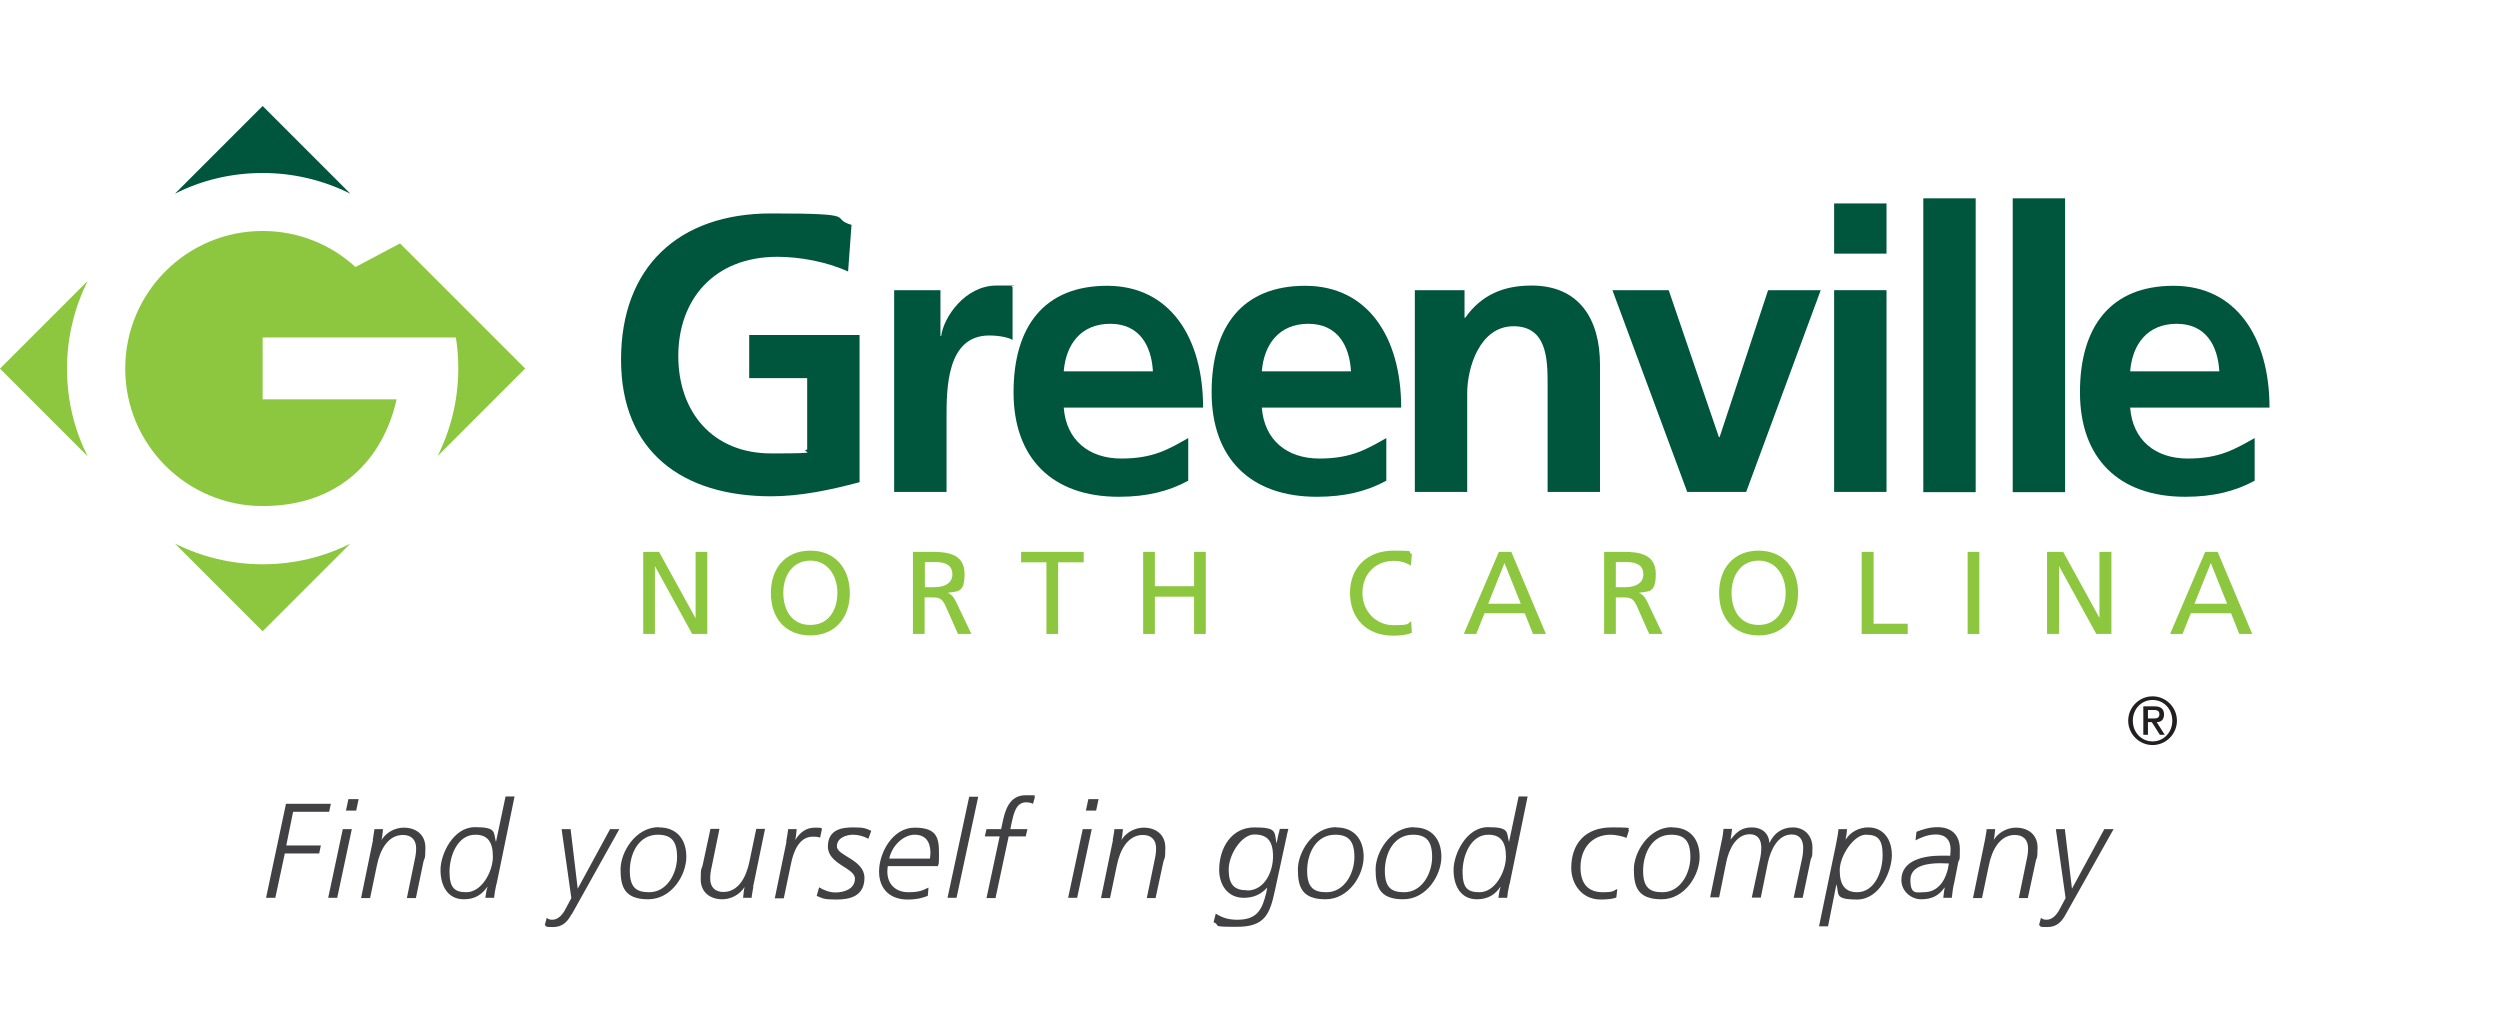<?xml version="1.0" encoding="UTF-8"?>
<svg id="Layer_1" xmlns="http://www.w3.org/2000/svg" version="1.1" viewBox="0 0 1026.1 424">
  <!-- Generator: Adobe Illustrator 29.7.1, SVG Export Plug-In . SVG Version: 2.1.1 Build 8)  -->
  <defs>
    <style>
      .st0 {
        fill: #00553d;
      }

      .st1 {
        fill: #231f20;
      }

      .st2 {
        fill: #8dc63f;
      }

      .st3 {
        fill: #414042;
      }
    </style>
  </defs>
  <g>
    <path class="st0" d="M107.8,71c13,0,25.2,3.1,36,8.5l-36-36-36,36c10.8-5.5,23.1-8.5,36-8.5"/>
    <g>
      <path class="st2" d="M107.8,231.6c-13,0-25.2-3.1-36-8.5l36,36,36-36c-10.8,5.5-23.1,8.5-36,8.5"/>
      <path class="st2" d="M215.6,151.3l-51.4-51.4-18.3,9.7c-10-9.2-23.4-14.8-38.1-14.8-31.2,0-56.4,25.3-56.4,56.5s25.3,56.4,56.4,56.4,49.3-18.7,55-43.8h-55v-25.4h79.3c.7,4.1,1,8.4,1,12.7,0,13-3.1,25.2-8.5,36l36-36Z"/>
      <path class="st2" d="M27.5,151.3c0-12.9,3.1-25.2,8.5-36L0,151.3l36,36c-5.5-10.8-8.5-23.1-8.5-36"/>
    </g>
    <g>
      <polygon class="st2" points="264 226.5 270.5 226.5 285.4 253.6 285.5 253.6 285.5 226.5 290.3 226.5 290.3 260.2 284.1 260.2 268.9 232.5 268.8 232.5 268.8 260.2 264 260.2 264 226.5"/>
      <path class="st2" d="M332.6,226c10.2,0,16.2,7.4,16.2,17.4s-5.9,17.4-16.2,17.4-16.2-7.2-16.2-17.4,6-17.4,16.2-17.4M332.6,256.5c7.8,0,11.1-6.5,11.1-13.2s-3.7-13.2-11.1-13.2c-7.4,0-11.1,6.3-11.1,13.2s3.3,13.2,11.1,13.2"/>
      <path class="st2" d="M374.6,226.5h8.2c6.6,0,13.1,1.1,13.1,9.1s-3,7-6.9,7.7h0c1.5.7,2.2,1.4,3.3,3.5l6.4,13.4h-5.5l-5.2-11.7c-1.5-3.3-3.1-3.3-5.6-3.3h-2.9v15h-4.8v-33.7ZM379.5,241h4.1c4.6,0,7.3-2,7.3-5.3s-2.3-5-6.7-5h-4.6v10.2Z"/>
      <polygon class="st2" points="429.5 230.8 419.1 230.8 419.1 226.5 444.8 226.5 444.8 230.8 434.3 230.8 434.3 260.2 429.5 260.2 429.5 230.8"/>
      <polygon class="st2" points="469.2 226.5 474 226.5 474 240.6 490.1 240.6 490.1 226.5 494.9 226.5 494.9 260.2 490.1 260.2 490.1 244.9 474 244.9 474 260.2 469.2 260.2 469.2 226.5"/>
      <path class="st2" d="M579,232.1c-2.1-1.3-4.5-1.9-6.9-1.9-7.8,0-12.9,5.6-12.9,13.2s5.7,13.2,12.7,13.2,5.6-.6,7.3-1.6l.3,4.7c-2.6,1.1-5.7,1.2-7.7,1.2-10.7,0-17.7-6.9-17.7-17.6s7.5-17.3,17.8-17.3,5.2.4,7.6,1.4l-.4,4.7Z"/>
      <path class="st2" d="M615.2,226.5h5.1l14.2,33.7h-5.3l-3.4-8.5h-16.5l-3.4,8.5h-5.1l14.4-33.7ZM617.5,231.1l-6.7,16.7h13.4l-6.7-16.7Z"/>
      <path class="st2" d="M658.3,226.5h8.2c6.6,0,13.1,1.1,13.1,9.1s-3,7-6.9,7.7h0c1.5.7,2.2,1.4,3.3,3.5l6.4,13.4h-5.5l-5.2-11.7c-1.5-3.3-3.1-3.3-5.6-3.3h-2.9v15h-4.8v-33.7ZM663.1,241h4.1c4.6,0,7.3-2,7.3-5.3s-2.3-5-6.7-5h-4.6v10.2Z"/>
      <path class="st2" d="M721.8,226c10.2,0,16.2,7.4,16.2,17.4s-5.9,17.4-16.2,17.4-16.2-7.2-16.2-17.4,6-17.4,16.2-17.4M721.8,256.5c7.8,0,11.1-6.5,11.1-13.2s-3.7-13.2-11.1-13.2c-7.4,0-11.1,6.3-11.1,13.2s3.3,13.2,11.1,13.2"/>
      <polygon class="st2" points="764.1 226.5 769 226.5 769 256 783 256 783 260.2 764.1 260.2 764.1 226.5"/>
      <rect class="st2" x="807.6" y="226.5" width="4.8" height="33.7"/>
      <polygon class="st2" points="840.2 226.5 846.8 226.5 861.7 253.6 861.7 253.6 861.7 226.5 866.6 226.5 866.6 260.2 860.4 260.2 845.2 232.5 845.1 232.5 845.1 260.2 840.2 260.2 840.2 226.5"/>
      <path class="st2" d="M905.1,226.5h5.1l14.2,33.7h-5.3l-3.4-8.5h-16.5l-3.4,8.5h-5.1l14.4-33.7ZM907.4,231.1l-6.7,16.7h13.4l-6.7-16.7Z"/>
    </g>
    <g>
      <path class="st0" d="M348,111.4c-8.7-4-19.9-6-28.9-6-26.2,0-40.7,17.7-40.7,40.7s14.1,40,38.1,40,10.9-.6,14.8-1.6v-29.3h-23.8v-17.7h45.3v60.4c-11.9,3.2-24.3,5.8-36.3,5.8-36.3,0-61.6-18.2-61.6-56.1s23.5-60,61.6-60,23.3,1.8,33,4.7l-1.4,19Z"/>
      <path class="st0" d="M366.9,119.1h19.1v18.8h.3c1-7.7,9.8-20.7,22.7-20.7s4.3,0,6.6.6v21.7c-1.9-1.1-5.8-1.8-9.6-1.8-17.5,0-17.5,21.9-17.5,33.8v30.4h-21.5v-82.8Z"/>
      <path class="st0" d="M487.7,197.3c-7.9,4.3-16.9,6.6-28.5,6.6-27.3,0-43.2-15.8-43.2-42.9s12.7-43.7,38.4-43.7,39.4,21.1,39.4,50h-57.2c1,13.3,10.3,20.9,23.6,20.9s19.5-3.9,27.5-8.4v17.5ZM473.2,152.4c-.6-10.5-5.5-19.5-17.5-19.5s-18.2,8.4-19.1,19.5h36.6Z"/>
      <path class="st0" d="M569,197.3c-7.9,4.3-16.9,6.6-28.5,6.6-27.3,0-43.2-15.8-43.2-42.9s12.7-43.7,38.4-43.7,39.4,21.1,39.4,50h-57.2c1,13.3,10.3,20.9,23.6,20.9s19.5-3.9,27.5-8.4v17.5ZM554.5,152.4c-.6-10.5-5.5-19.5-17.5-19.5s-18.2,8.4-19.1,19.5h36.7Z"/>
      <path class="st0" d="M580.7,119.1h20.4v11.3h.3c6.7-9.5,15.9-13.2,27.2-13.2,19.6,0,28.1,13.8,28.1,32.5v52.2h-21.5v-44.2c0-10.1-.2-23.8-14-23.8s-19,16.9-19,27.5v40.5h-21.5v-82.8Z"/>
      <polygon class="st0" points="661.8 119.1 684.9 119.1 705.5 179.4 705.8 179.4 725.7 119.1 747.3 119.1 716.7 201.9 692.5 201.9 661.8 119.1"/>
      <path class="st0" d="M752.8,83.5h21.5v20.6h-21.5v-20.6ZM752.8,119.1h21.5v82.8h-21.5v-82.8Z"/>
      <rect class="st0" x="789.4" y="81.4" width="21.5" height="120.6"/>
      <rect class="st0" x="826.1" y="81.4" width="21.5" height="120.6"/>
      <path class="st0" d="M925.4,197.3c-7.9,4.3-16.9,6.6-28.5,6.6-27.3,0-43.2-15.8-43.2-42.9s12.7-43.7,38.4-43.7,39.4,21.1,39.4,50h-57.2c1,13.3,10.3,20.9,23.6,20.9s19.4-3.9,27.5-8.4v17.5ZM910.9,152.4c-.6-10.5-5.5-19.5-17.5-19.5s-18.2,8.4-19.1,19.5h36.6Z"/>
    </g>
    <g>
      <path class="st3" d="M117.3,329.9h18.5l-.7,3.3h-14.8l-2.8,13.8h14.2l-.7,3.3h-14.1l-3.9,18.2h-3.8l8.2-38.7Z"/>
      <path class="st3" d="M140.7,340.3h3.7l-6,28.2h-3.7l6-28.2ZM146.2,332.7h-4.2l1-4.7h4.2l-1,4.7Z"/>
      <path class="st3" d="M153,344.8c.3-1.9.5-3.1.7-4.5h3.5c-.2,1.8-.3,3.3-.6,4.3h.1c1.9-3,5.5-4.9,9-4.9,5.1,0,8.9,2.9,8.9,8.2s-.4,4-.8,5.8l-3.1,14.9h-3.7l3.2-15.6c.4-1.8.6-3,.6-4.9,0-3.3-1.9-5.4-5.4-5.4-6.1,0-9.4,6-10.7,12.5l-2.8,13.4h-3.7l4.9-23.8Z"/>
      <path class="st3" d="M203.7,363c-.5,2.3-.8,4.2-.9,5.5h-3.6c.2-1.6.5-3.4.9-4.5h-.1c-2.1,3-4.9,5.1-9.6,5.1-6.8,0-9.6-5.7-9.6-12.1s5.2-17.5,14.1-17.5,7.6,2,8.6,5.9h.1l3.9-18.5h3.7l-7.4,36ZM191.4,366.2c6.3,0,10.9-8.4,10.9-14.6s-2.3-9-7.2-9c-7.3,0-10.6,8.6-10.6,15.2s2.1,8.4,6.9,8.4Z"/>
      <path class="st3" d="M234.6,375.2c-1.7,3.2-3.8,5.3-7.6,5.3s-2.3-.2-3.4-.8l.8-3c.6.6,1.4.8,2.3.8,2.4,0,4.3-2.2,5.4-4.4l2.4-4.5-4-28.3h3.7l2.9,24.3h.1l13.2-24.3h3.8l-19.5,34.9Z"/>
      <path class="st3" d="M270.5,339.6c7.2,0,11.2,4.8,11.2,12.1s-5.9,17.4-15.7,17.4-11.3-5.3-11.3-12.3,6.1-17.3,15.7-17.3ZM266.5,366.2c7.3,0,11.4-7.8,11.4-14.4s-2.4-9.2-7.9-9.2c-7.8,0-11.5,7.6-11.5,14.8s3,8.8,7.9,8.8Z"/>
      <path class="st3" d="M309.2,364c-.3,1.9-.6,3.1-.7,4.5h-3.5c.2-1.8.3-3.3.6-4.3h-.1c-1.9,3-5.5,4.9-9,4.9-5.1,0-8.9-2.9-8.9-8.2s.4-4,.8-5.8l3.2-14.9h3.7l-3.2,15.6c-.4,1.8-.6,3-.6,4.9,0,3.3,1.9,5.4,5.4,5.4,6.1,0,9.4-6,10.7-12.5l2.8-13.4h3.6l-4.9,23.8Z"/>
      <path class="st3" d="M322.7,345.3c.3-1.6.6-3.3.8-5h3.5c-.2,1.8-.3,3.3-.6,4.3h.1c1.8-2.8,4.2-4.9,7.9-4.9s2.1.2,3,.4l-.8,3.7c-1-.4-2-.4-3-.4-5.7,0-8,6.3-9,11.4l-2.9,13.9h-3.7l4.8-23.2Z"/>
      <path class="st3" d="M336.2,364.2c2,1.2,4.3,2.1,6.7,2.1,3.4,0,8-1.3,8-5.7s-11.1-5.9-11.1-13.1,5.9-7.9,10.5-7.9,4.9.4,7.3,1.4l-1.2,3.3c-1.8-1.1-4.2-1.7-6.3-1.7s-6.6.9-6.6,4.8,11.3,5.4,11.3,12.9-5.9,8.9-11.4,8.9-5.5-.4-8.2-1.5l1-3.5Z"/>
      <path class="st3" d="M364.4,355.4c-.1.7-.2,1.5-.2,2.3,0,5.4,3.6,8.5,8.6,8.5s6-.9,8.3-1.9l-.3,3.4c-1.7.6-3.8,1.5-8.4,1.5-6.6,0-11.6-3.9-11.6-11.5s5.5-18,14.6-18,10,4.1,10,10.5-.2,3.5-.4,5.3h-20.5ZM381.7,352.4c0-.8.2-1.5.2-2.2,0-4.6-1.9-7.6-6.5-7.6s-9.4,4.6-10.4,9.8h16.7Z"/>
      <path class="st3" d="M397.8,327h3.7l-8.9,41.5h-3.7l8.9-41.5Z"/>
      <path class="st3" d="M410.3,343.3h-6.1l.7-3h6l.6-2.8c1-4.9,2.8-11.1,9.4-11.1s2.6.1,3.9.6l-.8,2.9c-.3-.1-1.2-.6-2.8-.6-4.2,0-5.1,4.4-6.1,8.9l-.4,2.1h7l-.7,3h-7l-5.4,25.3h-3.7l5.4-25.3Z"/>
      <path class="st3" d="M444.4,340.3h3.7l-6,28.2h-3.7l6-28.2ZM449.9,332.7h-4.2l1-4.7h4.2l-1,4.7Z"/>
      <path class="st3" d="M456.7,344.8c.3-1.9.6-3.1.7-4.5h3.5c-.2,1.8-.3,3.3-.6,4.3h.1c1.9-3,5.5-4.9,9-4.9,5.1,0,8.9,2.9,8.9,8.2s-.4,4-.8,5.8l-3.2,14.9h-3.6l3.2-15.6c.4-1.8.6-3,.6-4.9,0-3.3-1.9-5.4-5.4-5.4-6.1,0-9.4,6-10.7,12.5l-2.8,13.4h-3.7l4.9-23.8Z"/>
      <path class="st3" d="M499.2,375.1c2.8,1.8,5.6,2.4,8.6,2.4,8.1,0,10.2-4,11.9-11l.4-2.1h-.1c-2.5,2.8-5.7,4.1-9.5,4.1-6.7,0-10.1-5.4-10.1-11.5,0-8.9,5-17.4,14.4-17.4s8.2,1.8,9.1,6.4h.1c.3-1.9.8-3.8,1.3-5.8h3.5c-.3,1.2-.8,3.3-1.3,5.8l-4.2,19.4c-2.1,9.8-4.1,15-15.6,15s-6.2-.4-9.6-1.9l.9-3.5ZM511.9,365.5c7,0,10.6-7.5,10.6-14s-2.5-9-7.7-9-10.5,8.2-10.5,14.4,2.3,8.5,7.5,8.5Z"/>
      <path class="st3" d="M548.5,339.6c7.2,0,11.2,4.8,11.2,12.1s-5.9,17.4-15.7,17.4-11.3-5.3-11.3-12.3,6.1-17.3,15.7-17.3ZM544.5,366.2c7.3,0,11.4-7.8,11.4-14.4s-2.4-9.2-7.9-9.2c-7.8,0-11.5,7.6-11.5,14.8s3,8.8,7.9,8.8Z"/>
      <path class="st3" d="M580.4,339.6c7.2,0,11.2,4.8,11.2,12.1s-5.9,17.4-15.7,17.4-11.3-5.3-11.3-12.3,6.1-17.3,15.7-17.3ZM576.4,366.2c7.3,0,11.4-7.8,11.4-14.4s-2.4-9.2-7.9-9.2c-7.8,0-11.5,7.6-11.5,14.8s3,8.8,7.9,8.8Z"/>
      <path class="st3" d="M619.5,363c-.5,2.3-.8,4.2-.9,5.5h-3.6c.2-1.6.5-3.4.9-4.5h-.1c-2,3-4.9,5.1-9.6,5.1-6.8,0-9.6-5.7-9.6-12.1s5.2-17.5,14.1-17.5,7.6,2,8.6,5.9h.1l3.9-18.5h3.7l-7.4,36ZM607.3,366.2c6.3,0,10.8-8.4,10.8-14.6s-2.3-9-7.2-9c-7.3,0-10.6,8.6-10.6,15.2s2,8.4,6.9,8.4Z"/>
      <path class="st3" d="M667.6,343.9c-1.1-.5-4.3-1.3-6.5-1.3-8,0-12.4,5.9-12.4,13.4s3.9,10.2,9.1,10.2,4.2-.7,6-1.3l-.4,3.5c-1.3.5-3.5.8-6.4.8-8.1,0-12.1-6.8-12.1-12.9,0-10,5.7-16.7,16.6-16.7s5.7.5,7.1,1.1l-1,3.2Z"/>
      <path class="st3" d="M686.4,339.6c7.2,0,11.2,4.8,11.2,12.1s-5.9,17.4-15.7,17.4-11.3-5.3-11.3-12.3,6.1-17.3,15.7-17.3ZM682.4,366.2c7.3,0,11.4-7.8,11.4-14.4s-2.4-9.2-7.9-9.2c-7.8,0-11.5,7.6-11.5,14.8s3,8.8,7.9,8.8Z"/>
      <path class="st3" d="M706.7,345c.3-1.4.6-3.3.7-4.8h3.5c-.2,1.8-.4,3.3-.6,4.3h.1c2.7-3.5,4.9-4.9,8.7-4.9s6.9,2.2,7.1,6.3h.1c1.8-3.9,5.1-6.3,9.6-6.3s8,3.2,8,8.3-.4,3.3-.8,5.3l-3.2,15.3h-3.7l3.2-15c.4-1.7.7-3.4.7-5.5,0-3.1-1.3-5.5-4.7-5.5-5.8,0-8.7,6.5-9.8,11.6l-2.9,14.3h-3.7l3.2-15c.4-1.7.7-3.4.7-5.5,0-3.1-1.3-5.5-4.7-5.5-5.8,0-8.7,6.5-9.7,11.6l-2.9,14.3h-3.7l4.8-23.5Z"/>
      <path class="st3" d="M753.5,346.9c.4-2.1.9-4.5,1.1-6.6h3.5c-.1,1.7-.4,3.2-.6,4.2h.1c1.9-3,5.4-4.9,9.2-4.9,6.4,0,9.7,5.1,9.7,11.4s-4.8,18.2-14.3,18.2-7.3-2.3-8.4-6.1h-.1l-3.4,17.1h-3.7l6.9-33.3ZM762.2,366.2c7.3,0,10.5-8.6,10.5-15.2s-2-8.4-6.9-8.4-10.7,8.6-10.7,14.6,2.2,9,7.1,9Z"/>
      <path class="st3" d="M802.2,361.8c-.6,2.2-.9,4.8-1.1,6.7h-3.5c.2-1.5.3-2.9.6-4.2h-.1c-2.4,3.5-5.5,4.8-9.6,4.8s-8.1-3.3-8.1-7.9c0-8.2,9.3-10,16.2-10s2.7.1,3.8.2c.1-.8.2-1.7.2-2.8,0-3.9-2.2-6.1-6-6.1s-6.5,1.5-8.4,2.4l.4-3.5c2-.8,5.2-1.9,8.5-1.9,6.1,0,9.3,3.3,9.3,9.2s-.2,3.2-.7,5.4l-1.5,7.7ZM789.6,366.2c6.5,0,9.5-5.9,10.3-11.8-1.2,0-2.3-.1-3.4-.1-4.7,0-12.4.7-12.4,6.9s2.7,5,5.5,5Z"/>
      <path class="st3" d="M814.7,344.8c.3-1.9.6-3.1.7-4.5h3.5c-.2,1.8-.3,3.3-.6,4.3h.1c1.9-3,5.5-4.9,9-4.9,5.1,0,8.9,2.9,8.9,8.2s-.5,4-.8,5.8l-3.2,14.9h-3.7l3.2-15.6c.4-1.8.6-3,.6-4.9,0-3.3-1.9-5.4-5.4-5.4-6.1,0-9.4,6-10.7,12.5l-2.8,13.4h-3.7l4.9-23.8Z"/>
      <path class="st3" d="M847.9,375.2c-1.7,3.2-3.8,5.3-7.6,5.3s-2.3-.2-3.4-.8l.8-3c.6.6,1.4.8,2.3.8,2.4,0,4.3-2.2,5.4-4.4l2.4-4.5-4-28.3h3.7l2.9,24.3h.1l13.2-24.3h3.8l-19.6,34.9Z"/>
    </g>
  </g>
  <path class="st1" d="M883.5,285.8c5.5,0,10,4.5,10,10s-4.5,10-10,10-10-4.5-10-10,4.5-10,10-10ZM883.5,304.3c4.6,0,8.1-3.7,8.1-8.5s-3.5-8.5-8.1-8.5-8.1,3.7-8.1,8.5,3.5,8.5,8.1,8.5ZM879.7,289.9h4.5c2.7,0,4,1.1,4,3.3s-1.2,3.2-3,3.2l3.3,5.2h-2l-3.3-5.2h-1.6v5.2h-1.9v-11.7ZM881.6,294.9h2.3c1.5,0,2.4-.3,2.4-1.8s-1.2-1.7-2.4-1.7h-2.3v3.5Z"/>
</svg>